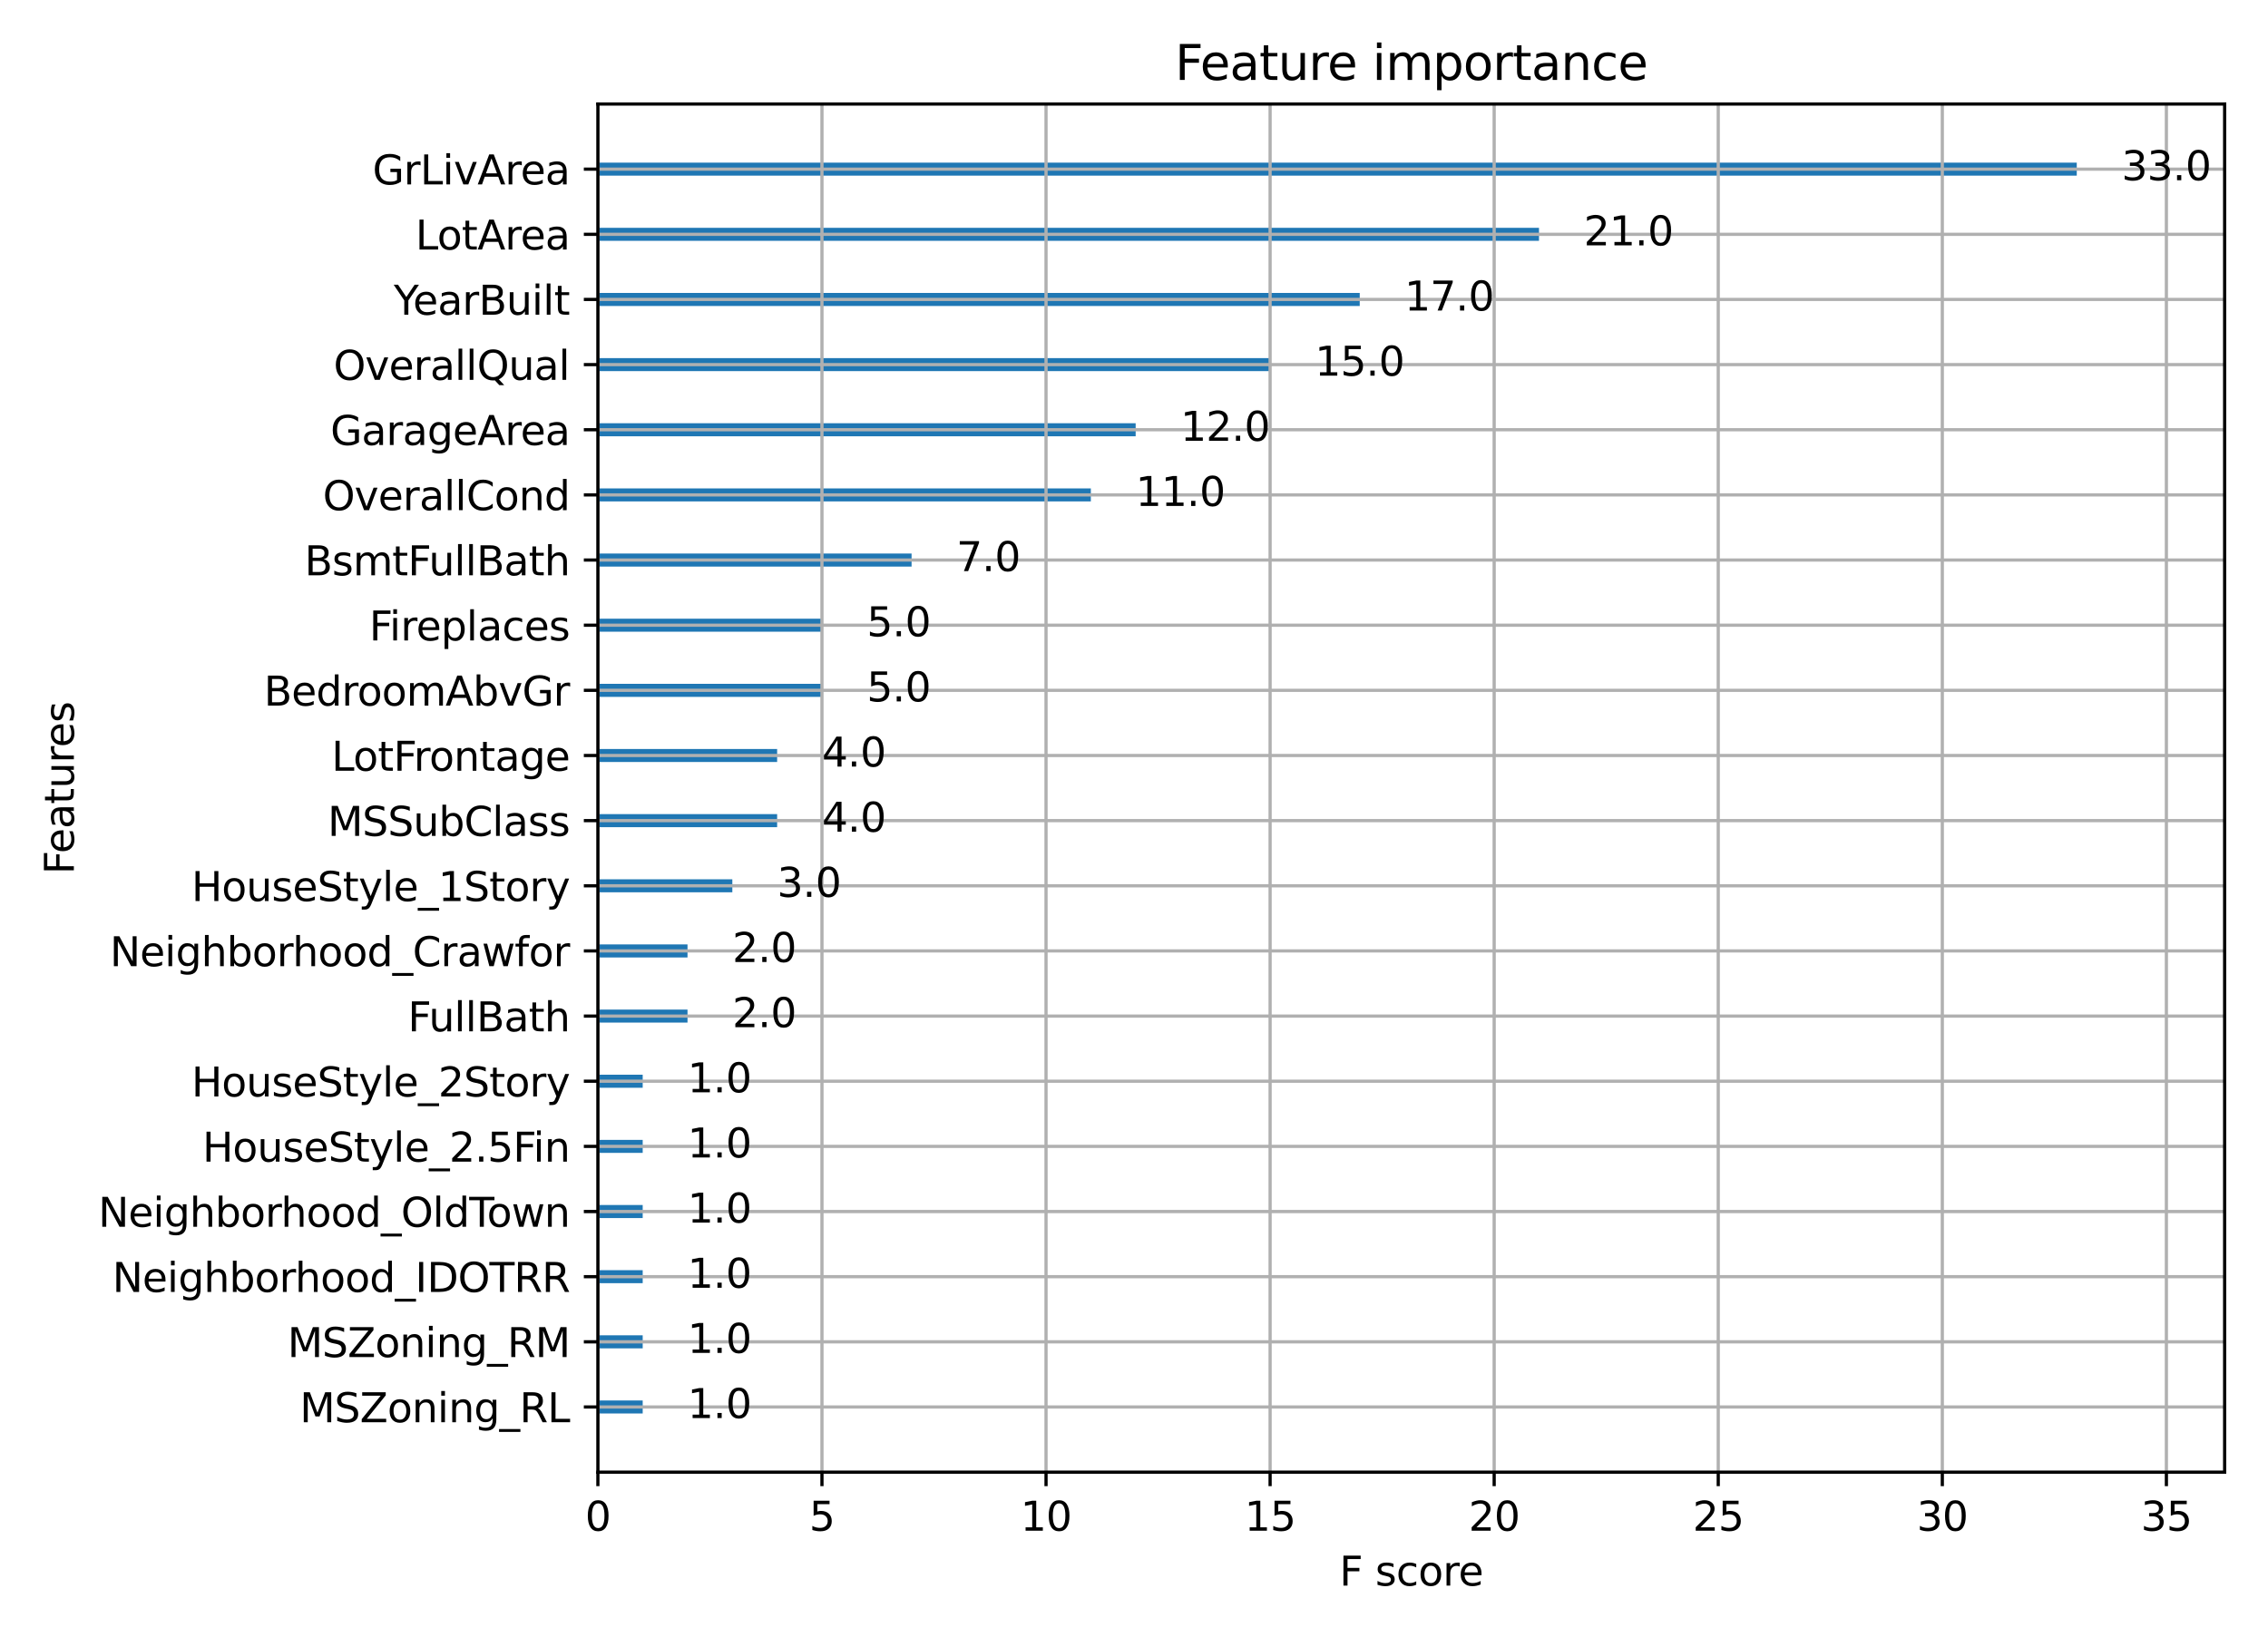 <?xml version="1.0" encoding="utf-8" standalone="no"?>
<!DOCTYPE svg PUBLIC "-//W3C//DTD SVG 1.1//EN"
  "http://www.w3.org/Graphics/SVG/1.1/DTD/svg11.dtd">
<svg height="408pt" version="1.1" viewBox="0 0 565 408" width="565pt" xmlns="http://www.w3.org/2000/svg" xmlns:xlink="http://www.w3.org/1999/xlink">
 <defs>
  <style type="text/css">*{stroke-linecap:butt;stroke-linejoin:round;}</style>
 </defs>
 <g id="figure_1">
  <g id="patch_1">
   <path d="M 0 408 
L 565 408 
L 565 0 
L 0 0 
z
" style="fill:#ffffff;"/>
  </g>
  <g id="axes_1">
   <g id="patch_2">
    <path d="M 148.944 366.844 
L 554.2 366.844 
L 554.2 25.918 
L 148.944 25.918 
z
" style="fill:#ffffff;"/>
   </g>
   <g id="patch_3">
    <path clip-path="url(#pe4b3469c1e)" d="M 148.944 352.233 
L 160.108 352.233 
L 160.108 348.986 
L 148.944 348.986 
z
" style="fill:#1f77b4;"/>
   </g>
   <g id="patch_4">
    <path clip-path="url(#pe4b3469c1e)" d="M 148.944 335.998 
L 160.108 335.998 
L 160.108 332.751 
L 148.944 332.751 
z
" style="fill:#1f77b4;"/>
   </g>
   <g id="patch_5">
    <path clip-path="url(#pe4b3469c1e)" d="M 148.944 319.764 
L 160.108 319.764 
L 160.108 316.517 
L 148.944 316.517 
z
" style="fill:#1f77b4;"/>
   </g>
   <g id="patch_6">
    <path clip-path="url(#pe4b3469c1e)" d="M 148.944 303.529 
L 160.108 303.529 
L 160.108 300.282 
L 148.944 300.282 
z
" style="fill:#1f77b4;"/>
   </g>
   <g id="patch_7">
    <path clip-path="url(#pe4b3469c1e)" d="M 148.944 287.294 
L 160.108 287.294 
L 160.108 284.048 
L 148.944 284.048 
z
" style="fill:#1f77b4;"/>
   </g>
   <g id="patch_8">
    <path clip-path="url(#pe4b3469c1e)" d="M 148.944 271.06 
L 160.108 271.06 
L 160.108 267.813 
L 148.944 267.813 
z
" style="fill:#1f77b4;"/>
   </g>
   <g id="patch_9">
    <path clip-path="url(#pe4b3469c1e)" d="M 148.944 254.825 
L 171.272 254.825 
L 171.272 251.578 
L 148.944 251.578 
z
" style="fill:#1f77b4;"/>
   </g>
   <g id="patch_10">
    <path clip-path="url(#pe4b3469c1e)" d="M 148.944 238.591 
L 171.272 238.591 
L 171.272 235.344 
L 148.944 235.344 
z
" style="fill:#1f77b4;"/>
   </g>
   <g id="patch_11">
    <path clip-path="url(#pe4b3469c1e)" d="M 148.944 222.356 
L 182.436 222.356 
L 182.436 219.109 
L 148.944 219.109 
z
" style="fill:#1f77b4;"/>
   </g>
   <g id="patch_12">
    <path clip-path="url(#pe4b3469c1e)" d="M 148.944 206.122 
L 193.6 206.122 
L 193.6 202.875 
L 148.944 202.875 
z
" style="fill:#1f77b4;"/>
   </g>
   <g id="patch_13">
    <path clip-path="url(#pe4b3469c1e)" d="M 148.944 189.887 
L 193.6 189.887 
L 193.6 186.64 
L 148.944 186.64 
z
" style="fill:#1f77b4;"/>
   </g>
   <g id="patch_14">
    <path clip-path="url(#pe4b3469c1e)" d="M 148.944 173.653 
L 204.764 173.653 
L 204.764 170.406 
L 148.944 170.406 
z
" style="fill:#1f77b4;"/>
   </g>
   <g id="patch_15">
    <path clip-path="url(#pe4b3469c1e)" d="M 148.944 157.418 
L 204.764 157.418 
L 204.764 154.171 
L 148.944 154.171 
z
" style="fill:#1f77b4;"/>
   </g>
   <g id="patch_16">
    <path clip-path="url(#pe4b3469c1e)" d="M 148.944 141.183 
L 227.092 141.183 
L 227.092 137.937 
L 148.944 137.937 
z
" style="fill:#1f77b4;"/>
   </g>
   <g id="patch_17">
    <path clip-path="url(#pe4b3469c1e)" d="M 148.944 124.949 
L 271.749 124.949 
L 271.749 121.702 
L 148.944 121.702 
z
" style="fill:#1f77b4;"/>
   </g>
   <g id="patch_18">
    <path clip-path="url(#pe4b3469c1e)" d="M 148.944 108.714 
L 282.913 108.714 
L 282.913 105.467 
L 148.944 105.467 
z
" style="fill:#1f77b4;"/>
   </g>
   <g id="patch_19">
    <path clip-path="url(#pe4b3469c1e)" d="M 148.944 92.48 
L 316.405 92.48 
L 316.405 89.233 
L 148.944 89.233 
z
" style="fill:#1f77b4;"/>
   </g>
   <g id="patch_20">
    <path clip-path="url(#pe4b3469c1e)" d="M 148.944 76.245 
L 338.733 76.245 
L 338.733 72.998 
L 148.944 72.998 
z
" style="fill:#1f77b4;"/>
   </g>
   <g id="patch_21">
    <path clip-path="url(#pe4b3469c1e)" d="M 148.944 60.011 
L 383.39 60.011 
L 383.39 56.764 
L 148.944 56.764 
z
" style="fill:#1f77b4;"/>
   </g>
   <g id="patch_22">
    <path clip-path="url(#pe4b3469c1e)" d="M 148.944 43.776 
L 517.359 43.776 
L 517.359 40.529 
L 148.944 40.529 
z
" style="fill:#1f77b4;"/>
   </g>
   <g id="matplotlib.axis_1">
    <g id="xtick_1">
     <g id="line2d_1">
      <path clip-path="url(#pe4b3469c1e)" d="M 148.944 366.844 
L 148.944 25.918 
" style="fill:none;stroke:#b0b0b0;stroke-linecap:square;stroke-width:0.8;"/>
     </g>
     <g id="line2d_2">
      <defs>
       <path d="M 0 0 
L 0 3.5 
" id="m3434bff520" style="stroke:#000000;stroke-width:0.8;"/>
      </defs>
      <g>
       <use style="stroke:#000000;stroke-width:0.8;" x="148.944" xlink:href="#m3434bff520" y="366.844"/>
      </g>
     </g>
     <g id="text_1">
      <!-- 0 -->
      <g transform="translate(145.762 381.442)scale(0.1 -0.1)">
       <defs>
        <path d="M 2034 4250 
Q 1547 4250 1301 3770 
Q 1056 3291 1056 2328 
Q 1056 1369 1301 889 
Q 1547 409 2034 409 
Q 2525 409 2770 889 
Q 3016 1369 3016 2328 
Q 3016 3291 2770 3770 
Q 2525 4250 2034 4250 
z
M 2034 4750 
Q 2819 4750 3233 4129 
Q 3647 3509 3647 2328 
Q 3647 1150 3233 529 
Q 2819 -91 2034 -91 
Q 1250 -91 836 529 
Q 422 1150 422 2328 
Q 422 3509 836 4129 
Q 1250 4750 2034 4750 
z
" id="DejaVuSans-30" transform="scale(0.016)"/>
       </defs>
       <use xlink:href="#DejaVuSans-30"/>
      </g>
     </g>
    </g>
    <g id="xtick_2">
     <g id="line2d_3">
      <path clip-path="url(#pe4b3469c1e)" d="M 204.764 366.844 
L 204.764 25.918 
" style="fill:none;stroke:#b0b0b0;stroke-linecap:square;stroke-width:0.8;"/>
     </g>
     <g id="line2d_4">
      <g>
       <use style="stroke:#000000;stroke-width:0.8;" x="204.764" xlink:href="#m3434bff520" y="366.844"/>
      </g>
     </g>
     <g id="text_2">
      <!-- 5 -->
      <g transform="translate(201.583 381.442)scale(0.1 -0.1)">
       <defs>
        <path d="M 691 4666 
L 3169 4666 
L 3169 4134 
L 1269 4134 
L 1269 2991 
Q 1406 3038 1543 3061 
Q 1681 3084 1819 3084 
Q 2600 3084 3056 2656 
Q 3513 2228 3513 1497 
Q 3513 744 3044 326 
Q 2575 -91 1722 -91 
Q 1428 -91 1123 -41 
Q 819 9 494 109 
L 494 744 
Q 775 591 1075 516 
Q 1375 441 1709 441 
Q 2250 441 2565 725 
Q 2881 1009 2881 1497 
Q 2881 1984 2565 2268 
Q 2250 2553 1709 2553 
Q 1456 2553 1204 2497 
Q 953 2441 691 2322 
L 691 4666 
z
" id="DejaVuSans-35" transform="scale(0.016)"/>
       </defs>
       <use xlink:href="#DejaVuSans-35"/>
      </g>
     </g>
    </g>
    <g id="xtick_3">
     <g id="line2d_5">
      <path clip-path="url(#pe4b3469c1e)" d="M 260.585 366.844 
L 260.585 25.918 
" style="fill:none;stroke:#b0b0b0;stroke-linecap:square;stroke-width:0.8;"/>
     </g>
     <g id="line2d_6">
      <g>
       <use style="stroke:#000000;stroke-width:0.8;" x="260.585" xlink:href="#m3434bff520" y="366.844"/>
      </g>
     </g>
     <g id="text_3">
      <!-- 10 -->
      <g transform="translate(254.222 381.442)scale(0.1 -0.1)">
       <defs>
        <path d="M 794 531 
L 1825 531 
L 1825 4091 
L 703 3866 
L 703 4441 
L 1819 4666 
L 2450 4666 
L 2450 531 
L 3481 531 
L 3481 0 
L 794 0 
L 794 531 
z
" id="DejaVuSans-31" transform="scale(0.016)"/>
       </defs>
       <use xlink:href="#DejaVuSans-31"/>
       <use x="63.623" xlink:href="#DejaVuSans-30"/>
      </g>
     </g>
    </g>
    <g id="xtick_4">
     <g id="line2d_7">
      <path clip-path="url(#pe4b3469c1e)" d="M 316.405 366.844 
L 316.405 25.918 
" style="fill:none;stroke:#b0b0b0;stroke-linecap:square;stroke-width:0.8;"/>
     </g>
     <g id="line2d_8">
      <g>
       <use style="stroke:#000000;stroke-width:0.8;" x="316.405" xlink:href="#m3434bff520" y="366.844"/>
      </g>
     </g>
     <g id="text_4">
      <!-- 15 -->
      <g transform="translate(310.043 381.442)scale(0.1 -0.1)">
       <use xlink:href="#DejaVuSans-31"/>
       <use x="63.623" xlink:href="#DejaVuSans-35"/>
      </g>
     </g>
    </g>
    <g id="xtick_5">
     <g id="line2d_9">
      <path clip-path="url(#pe4b3469c1e)" d="M 372.225 366.844 
L 372.225 25.918 
" style="fill:none;stroke:#b0b0b0;stroke-linecap:square;stroke-width:0.8;"/>
     </g>
     <g id="line2d_10">
      <g>
       <use style="stroke:#000000;stroke-width:0.8;" x="372.225" xlink:href="#m3434bff520" y="366.844"/>
      </g>
     </g>
     <g id="text_5">
      <!-- 20 -->
      <g transform="translate(365.863 381.442)scale(0.1 -0.1)">
       <defs>
        <path d="M 1228 531 
L 3431 531 
L 3431 0 
L 469 0 
L 469 531 
Q 828 903 1448 1529 
Q 2069 2156 2228 2338 
Q 2531 2678 2651 2914 
Q 2772 3150 2772 3378 
Q 2772 3750 2511 3984 
Q 2250 4219 1831 4219 
Q 1534 4219 1204 4116 
Q 875 4013 500 3803 
L 500 4441 
Q 881 4594 1212 4672 
Q 1544 4750 1819 4750 
Q 2544 4750 2975 4387 
Q 3406 4025 3406 3419 
Q 3406 3131 3298 2873 
Q 3191 2616 2906 2266 
Q 2828 2175 2409 1742 
Q 1991 1309 1228 531 
z
" id="DejaVuSans-32" transform="scale(0.016)"/>
       </defs>
       <use xlink:href="#DejaVuSans-32"/>
       <use x="63.623" xlink:href="#DejaVuSans-30"/>
      </g>
     </g>
    </g>
    <g id="xtick_6">
     <g id="line2d_11">
      <path clip-path="url(#pe4b3469c1e)" d="M 428.046 366.844 
L 428.046 25.918 
" style="fill:none;stroke:#b0b0b0;stroke-linecap:square;stroke-width:0.8;"/>
     </g>
     <g id="line2d_12">
      <g>
       <use style="stroke:#000000;stroke-width:0.8;" x="428.046" xlink:href="#m3434bff520" y="366.844"/>
      </g>
     </g>
     <g id="text_6">
      <!-- 25 -->
      <g transform="translate(421.683 381.442)scale(0.1 -0.1)">
       <use xlink:href="#DejaVuSans-32"/>
       <use x="63.623" xlink:href="#DejaVuSans-35"/>
      </g>
     </g>
    </g>
    <g id="xtick_7">
     <g id="line2d_13">
      <path clip-path="url(#pe4b3469c1e)" d="M 483.866 366.844 
L 483.866 25.918 
" style="fill:none;stroke:#b0b0b0;stroke-linecap:square;stroke-width:0.8;"/>
     </g>
     <g id="line2d_14">
      <g>
       <use style="stroke:#000000;stroke-width:0.8;" x="483.866" xlink:href="#m3434bff520" y="366.844"/>
      </g>
     </g>
     <g id="text_7">
      <!-- 30 -->
      <g transform="translate(477.504 381.442)scale(0.1 -0.1)">
       <defs>
        <path d="M 2597 2516 
Q 3050 2419 3304 2112 
Q 3559 1806 3559 1356 
Q 3559 666 3084 287 
Q 2609 -91 1734 -91 
Q 1441 -91 1130 -33 
Q 819 25 488 141 
L 488 750 
Q 750 597 1062 519 
Q 1375 441 1716 441 
Q 2309 441 2620 675 
Q 2931 909 2931 1356 
Q 2931 1769 2642 2001 
Q 2353 2234 1838 2234 
L 1294 2234 
L 1294 2753 
L 1863 2753 
Q 2328 2753 2575 2939 
Q 2822 3125 2822 3475 
Q 2822 3834 2567 4026 
Q 2313 4219 1838 4219 
Q 1578 4219 1281 4162 
Q 984 4106 628 3988 
L 628 4550 
Q 988 4650 1302 4700 
Q 1616 4750 1894 4750 
Q 2613 4750 3031 4423 
Q 3450 4097 3450 3541 
Q 3450 3153 3228 2886 
Q 3006 2619 2597 2516 
z
" id="DejaVuSans-33" transform="scale(0.016)"/>
       </defs>
       <use xlink:href="#DejaVuSans-33"/>
       <use x="63.623" xlink:href="#DejaVuSans-30"/>
      </g>
     </g>
    </g>
    <g id="xtick_8">
     <g id="line2d_15">
      <path clip-path="url(#pe4b3469c1e)" d="M 539.687 366.844 
L 539.687 25.918 
" style="fill:none;stroke:#b0b0b0;stroke-linecap:square;stroke-width:0.8;"/>
     </g>
     <g id="line2d_16">
      <g>
       <use style="stroke:#000000;stroke-width:0.8;" x="539.687" xlink:href="#m3434bff520" y="366.844"/>
      </g>
     </g>
     <g id="text_8">
      <!-- 35 -->
      <g transform="translate(533.324 381.442)scale(0.1 -0.1)">
       <use xlink:href="#DejaVuSans-33"/>
       <use x="63.623" xlink:href="#DejaVuSans-35"/>
      </g>
     </g>
    </g>
    <g id="text_9">
     <!-- F score -->
     <g transform="translate(333.674 395.12)scale(0.1 -0.1)">
      <defs>
       <path d="M 628 4666 
L 3309 4666 
L 3309 4134 
L 1259 4134 
L 1259 2759 
L 3109 2759 
L 3109 2228 
L 1259 2228 
L 1259 0 
L 628 0 
L 628 4666 
z
" id="DejaVuSans-46" transform="scale(0.016)"/>
       <path id="DejaVuSans-20" transform="scale(0.016)"/>
       <path d="M 2834 3397 
L 2834 2853 
Q 2591 2978 2328 3040 
Q 2066 3103 1784 3103 
Q 1356 3103 1142 2972 
Q 928 2841 928 2578 
Q 928 2378 1081 2264 
Q 1234 2150 1697 2047 
L 1894 2003 
Q 2506 1872 2764 1633 
Q 3022 1394 3022 966 
Q 3022 478 2636 193 
Q 2250 -91 1575 -91 
Q 1294 -91 989 -36 
Q 684 19 347 128 
L 347 722 
Q 666 556 975 473 
Q 1284 391 1588 391 
Q 1994 391 2212 530 
Q 2431 669 2431 922 
Q 2431 1156 2273 1281 
Q 2116 1406 1581 1522 
L 1381 1569 
Q 847 1681 609 1914 
Q 372 2147 372 2553 
Q 372 3047 722 3315 
Q 1072 3584 1716 3584 
Q 2034 3584 2315 3537 
Q 2597 3491 2834 3397 
z
" id="DejaVuSans-73" transform="scale(0.016)"/>
       <path d="M 3122 3366 
L 3122 2828 
Q 2878 2963 2633 3030 
Q 2388 3097 2138 3097 
Q 1578 3097 1268 2742 
Q 959 2388 959 1747 
Q 959 1106 1268 751 
Q 1578 397 2138 397 
Q 2388 397 2633 464 
Q 2878 531 3122 666 
L 3122 134 
Q 2881 22 2623 -34 
Q 2366 -91 2075 -91 
Q 1284 -91 818 406 
Q 353 903 353 1747 
Q 353 2603 823 3093 
Q 1294 3584 2113 3584 
Q 2378 3584 2631 3529 
Q 2884 3475 3122 3366 
z
" id="DejaVuSans-63" transform="scale(0.016)"/>
       <path d="M 1959 3097 
Q 1497 3097 1228 2736 
Q 959 2375 959 1747 
Q 959 1119 1226 758 
Q 1494 397 1959 397 
Q 2419 397 2687 759 
Q 2956 1122 2956 1747 
Q 2956 2369 2687 2733 
Q 2419 3097 1959 3097 
z
M 1959 3584 
Q 2709 3584 3137 3096 
Q 3566 2609 3566 1747 
Q 3566 888 3137 398 
Q 2709 -91 1959 -91 
Q 1206 -91 779 398 
Q 353 888 353 1747 
Q 353 2609 779 3096 
Q 1206 3584 1959 3584 
z
" id="DejaVuSans-6f" transform="scale(0.016)"/>
       <path d="M 2631 2963 
Q 2534 3019 2420 3045 
Q 2306 3072 2169 3072 
Q 1681 3072 1420 2755 
Q 1159 2438 1159 1844 
L 1159 0 
L 581 0 
L 581 3500 
L 1159 3500 
L 1159 2956 
Q 1341 3275 1631 3429 
Q 1922 3584 2338 3584 
Q 2397 3584 2469 3576 
Q 2541 3569 2628 3553 
L 2631 2963 
z
" id="DejaVuSans-72" transform="scale(0.016)"/>
       <path d="M 3597 1894 
L 3597 1613 
L 953 1613 
Q 991 1019 1311 708 
Q 1631 397 2203 397 
Q 2534 397 2845 478 
Q 3156 559 3463 722 
L 3463 178 
Q 3153 47 2828 -22 
Q 2503 -91 2169 -91 
Q 1331 -91 842 396 
Q 353 884 353 1716 
Q 353 2575 817 3079 
Q 1281 3584 2069 3584 
Q 2775 3584 3186 3129 
Q 3597 2675 3597 1894 
z
M 3022 2063 
Q 3016 2534 2758 2815 
Q 2500 3097 2075 3097 
Q 1594 3097 1305 2825 
Q 1016 2553 972 2059 
L 3022 2063 
z
" id="DejaVuSans-65" transform="scale(0.016)"/>
      </defs>
      <use xlink:href="#DejaVuSans-46"/>
      <use x="57.52" xlink:href="#DejaVuSans-20"/>
      <use x="89.307" xlink:href="#DejaVuSans-73"/>
      <use x="141.406" xlink:href="#DejaVuSans-63"/>
      <use x="196.387" xlink:href="#DejaVuSans-6f"/>
      <use x="257.568" xlink:href="#DejaVuSans-72"/>
      <use x="296.432" xlink:href="#DejaVuSans-65"/>
     </g>
    </g>
   </g>
   <g id="matplotlib.axis_2">
    <g id="ytick_1">
     <g id="line2d_17">
      <path clip-path="url(#pe4b3469c1e)" d="M 148.944 350.609 
L 554.2 350.609 
" style="fill:none;stroke:#b0b0b0;stroke-linecap:square;stroke-width:0.8;"/>
     </g>
     <g id="line2d_18">
      <defs>
       <path d="M 0 0 
L -3.5 0 
" id="m2c6a57d0e7" style="stroke:#000000;stroke-width:0.8;"/>
      </defs>
      <g>
       <use style="stroke:#000000;stroke-width:0.8;" x="148.944" xlink:href="#m2c6a57d0e7" y="350.609"/>
      </g>
     </g>
     <g id="text_10">
      <!-- MSZoning_RL -->
      <g transform="translate(74.677 354.408)scale(0.1 -0.1)">
       <defs>
        <path d="M 628 4666 
L 1569 4666 
L 2759 1491 
L 3956 4666 
L 4897 4666 
L 4897 0 
L 4281 0 
L 4281 4097 
L 3078 897 
L 2444 897 
L 1241 4097 
L 1241 0 
L 628 0 
L 628 4666 
z
" id="DejaVuSans-4d" transform="scale(0.016)"/>
        <path d="M 3425 4513 
L 3425 3897 
Q 3066 4069 2747 4153 
Q 2428 4238 2131 4238 
Q 1616 4238 1336 4038 
Q 1056 3838 1056 3469 
Q 1056 3159 1242 3001 
Q 1428 2844 1947 2747 
L 2328 2669 
Q 3034 2534 3370 2195 
Q 3706 1856 3706 1288 
Q 3706 609 3251 259 
Q 2797 -91 1919 -91 
Q 1588 -91 1214 -16 
Q 841 59 441 206 
L 441 856 
Q 825 641 1194 531 
Q 1563 422 1919 422 
Q 2459 422 2753 634 
Q 3047 847 3047 1241 
Q 3047 1584 2836 1778 
Q 2625 1972 2144 2069 
L 1759 2144 
Q 1053 2284 737 2584 
Q 422 2884 422 3419 
Q 422 4038 858 4394 
Q 1294 4750 2059 4750 
Q 2388 4750 2728 4690 
Q 3069 4631 3425 4513 
z
" id="DejaVuSans-53" transform="scale(0.016)"/>
        <path d="M 359 4666 
L 4025 4666 
L 4025 4184 
L 1075 531 
L 4097 531 
L 4097 0 
L 288 0 
L 288 481 
L 3238 4134 
L 359 4134 
L 359 4666 
z
" id="DejaVuSans-5a" transform="scale(0.016)"/>
        <path d="M 3513 2113 
L 3513 0 
L 2938 0 
L 2938 2094 
Q 2938 2591 2744 2837 
Q 2550 3084 2163 3084 
Q 1697 3084 1428 2787 
Q 1159 2491 1159 1978 
L 1159 0 
L 581 0 
L 581 3500 
L 1159 3500 
L 1159 2956 
Q 1366 3272 1645 3428 
Q 1925 3584 2291 3584 
Q 2894 3584 3203 3211 
Q 3513 2838 3513 2113 
z
" id="DejaVuSans-6e" transform="scale(0.016)"/>
        <path d="M 603 3500 
L 1178 3500 
L 1178 0 
L 603 0 
L 603 3500 
z
M 603 4863 
L 1178 4863 
L 1178 4134 
L 603 4134 
L 603 4863 
z
" id="DejaVuSans-69" transform="scale(0.016)"/>
        <path d="M 2906 1791 
Q 2906 2416 2648 2759 
Q 2391 3103 1925 3103 
Q 1463 3103 1205 2759 
Q 947 2416 947 1791 
Q 947 1169 1205 825 
Q 1463 481 1925 481 
Q 2391 481 2648 825 
Q 2906 1169 2906 1791 
z
M 3481 434 
Q 3481 -459 3084 -895 
Q 2688 -1331 1869 -1331 
Q 1566 -1331 1297 -1286 
Q 1028 -1241 775 -1147 
L 775 -588 
Q 1028 -725 1275 -790 
Q 1522 -856 1778 -856 
Q 2344 -856 2625 -561 
Q 2906 -266 2906 331 
L 2906 616 
Q 2728 306 2450 153 
Q 2172 0 1784 0 
Q 1141 0 747 490 
Q 353 981 353 1791 
Q 353 2603 747 3093 
Q 1141 3584 1784 3584 
Q 2172 3584 2450 3431 
Q 2728 3278 2906 2969 
L 2906 3500 
L 3481 3500 
L 3481 434 
z
" id="DejaVuSans-67" transform="scale(0.016)"/>
        <path d="M 3263 -1063 
L 3263 -1509 
L -63 -1509 
L -63 -1063 
L 3263 -1063 
z
" id="DejaVuSans-5f" transform="scale(0.016)"/>
        <path d="M 2841 2188 
Q 3044 2119 3236 1894 
Q 3428 1669 3622 1275 
L 4263 0 
L 3584 0 
L 2988 1197 
Q 2756 1666 2539 1819 
Q 2322 1972 1947 1972 
L 1259 1972 
L 1259 0 
L 628 0 
L 628 4666 
L 2053 4666 
Q 2853 4666 3247 4331 
Q 3641 3997 3641 3322 
Q 3641 2881 3436 2590 
Q 3231 2300 2841 2188 
z
M 1259 4147 
L 1259 2491 
L 2053 2491 
Q 2509 2491 2742 2702 
Q 2975 2913 2975 3322 
Q 2975 3731 2742 3939 
Q 2509 4147 2053 4147 
L 1259 4147 
z
" id="DejaVuSans-52" transform="scale(0.016)"/>
        <path d="M 628 4666 
L 1259 4666 
L 1259 531 
L 3531 531 
L 3531 0 
L 628 0 
L 628 4666 
z
" id="DejaVuSans-4c" transform="scale(0.016)"/>
       </defs>
       <use xlink:href="#DejaVuSans-4d"/>
       <use x="86.279" xlink:href="#DejaVuSans-53"/>
       <use x="149.756" xlink:href="#DejaVuSans-5a"/>
       <use x="218.262" xlink:href="#DejaVuSans-6f"/>
       <use x="279.443" xlink:href="#DejaVuSans-6e"/>
       <use x="342.822" xlink:href="#DejaVuSans-69"/>
       <use x="370.605" xlink:href="#DejaVuSans-6e"/>
       <use x="433.984" xlink:href="#DejaVuSans-67"/>
       <use x="497.461" xlink:href="#DejaVuSans-5f"/>
       <use x="547.461" xlink:href="#DejaVuSans-52"/>
       <use x="616.943" xlink:href="#DejaVuSans-4c"/>
      </g>
     </g>
    </g>
    <g id="ytick_2">
     <g id="line2d_19">
      <path clip-path="url(#pe4b3469c1e)" d="M 148.944 334.375 
L 554.2 334.375 
" style="fill:none;stroke:#b0b0b0;stroke-linecap:square;stroke-width:0.8;"/>
     </g>
     <g id="line2d_20">
      <g>
       <use style="stroke:#000000;stroke-width:0.8;" x="148.944" xlink:href="#m2c6a57d0e7" y="334.375"/>
      </g>
     </g>
     <g id="text_11">
      <!-- MSZoning_RM -->
      <g transform="translate(71.62 338.174)scale(0.1 -0.1)">
       <use xlink:href="#DejaVuSans-4d"/>
       <use x="86.279" xlink:href="#DejaVuSans-53"/>
       <use x="149.756" xlink:href="#DejaVuSans-5a"/>
       <use x="218.262" xlink:href="#DejaVuSans-6f"/>
       <use x="279.443" xlink:href="#DejaVuSans-6e"/>
       <use x="342.822" xlink:href="#DejaVuSans-69"/>
       <use x="370.605" xlink:href="#DejaVuSans-6e"/>
       <use x="433.984" xlink:href="#DejaVuSans-67"/>
       <use x="497.461" xlink:href="#DejaVuSans-5f"/>
       <use x="547.461" xlink:href="#DejaVuSans-52"/>
       <use x="616.943" xlink:href="#DejaVuSans-4d"/>
      </g>
     </g>
    </g>
    <g id="ytick_3">
     <g id="line2d_21">
      <path clip-path="url(#pe4b3469c1e)" d="M 148.944 318.14 
L 554.2 318.14 
" style="fill:none;stroke:#b0b0b0;stroke-linecap:square;stroke-width:0.8;"/>
     </g>
     <g id="line2d_22">
      <g>
       <use style="stroke:#000000;stroke-width:0.8;" x="148.944" xlink:href="#m2c6a57d0e7" y="318.14"/>
      </g>
     </g>
     <g id="text_12">
      <!-- Neighborhood_IDOTRR -->
      <g transform="translate(27.992 321.939)scale(0.1 -0.1)">
       <defs>
        <path d="M 628 4666 
L 1478 4666 
L 3547 763 
L 3547 4666 
L 4159 4666 
L 4159 0 
L 3309 0 
L 1241 3903 
L 1241 0 
L 628 0 
L 628 4666 
z
" id="DejaVuSans-4e" transform="scale(0.016)"/>
        <path d="M 3513 2113 
L 3513 0 
L 2938 0 
L 2938 2094 
Q 2938 2591 2744 2837 
Q 2550 3084 2163 3084 
Q 1697 3084 1428 2787 
Q 1159 2491 1159 1978 
L 1159 0 
L 581 0 
L 581 4863 
L 1159 4863 
L 1159 2956 
Q 1366 3272 1645 3428 
Q 1925 3584 2291 3584 
Q 2894 3584 3203 3211 
Q 3513 2838 3513 2113 
z
" id="DejaVuSans-68" transform="scale(0.016)"/>
        <path d="M 3116 1747 
Q 3116 2381 2855 2742 
Q 2594 3103 2138 3103 
Q 1681 3103 1420 2742 
Q 1159 2381 1159 1747 
Q 1159 1113 1420 752 
Q 1681 391 2138 391 
Q 2594 391 2855 752 
Q 3116 1113 3116 1747 
z
M 1159 2969 
Q 1341 3281 1617 3432 
Q 1894 3584 2278 3584 
Q 2916 3584 3314 3078 
Q 3713 2572 3713 1747 
Q 3713 922 3314 415 
Q 2916 -91 2278 -91 
Q 1894 -91 1617 61 
Q 1341 213 1159 525 
L 1159 0 
L 581 0 
L 581 4863 
L 1159 4863 
L 1159 2969 
z
" id="DejaVuSans-62" transform="scale(0.016)"/>
        <path d="M 2906 2969 
L 2906 4863 
L 3481 4863 
L 3481 0 
L 2906 0 
L 2906 525 
Q 2725 213 2448 61 
Q 2172 -91 1784 -91 
Q 1150 -91 751 415 
Q 353 922 353 1747 
Q 353 2572 751 3078 
Q 1150 3584 1784 3584 
Q 2172 3584 2448 3432 
Q 2725 3281 2906 2969 
z
M 947 1747 
Q 947 1113 1208 752 
Q 1469 391 1925 391 
Q 2381 391 2643 752 
Q 2906 1113 2906 1747 
Q 2906 2381 2643 2742 
Q 2381 3103 1925 3103 
Q 1469 3103 1208 2742 
Q 947 2381 947 1747 
z
" id="DejaVuSans-64" transform="scale(0.016)"/>
        <path d="M 628 4666 
L 1259 4666 
L 1259 0 
L 628 0 
L 628 4666 
z
" id="DejaVuSans-49" transform="scale(0.016)"/>
        <path d="M 1259 4147 
L 1259 519 
L 2022 519 
Q 2988 519 3436 956 
Q 3884 1394 3884 2338 
Q 3884 3275 3436 3711 
Q 2988 4147 2022 4147 
L 1259 4147 
z
M 628 4666 
L 1925 4666 
Q 3281 4666 3915 4102 
Q 4550 3538 4550 2338 
Q 4550 1131 3912 565 
Q 3275 0 1925 0 
L 628 0 
L 628 4666 
z
" id="DejaVuSans-44" transform="scale(0.016)"/>
        <path d="M 2522 4238 
Q 1834 4238 1429 3725 
Q 1025 3213 1025 2328 
Q 1025 1447 1429 934 
Q 1834 422 2522 422 
Q 3209 422 3611 934 
Q 4013 1447 4013 2328 
Q 4013 3213 3611 3725 
Q 3209 4238 2522 4238 
z
M 2522 4750 
Q 3503 4750 4090 4092 
Q 4678 3434 4678 2328 
Q 4678 1225 4090 567 
Q 3503 -91 2522 -91 
Q 1538 -91 948 565 
Q 359 1222 359 2328 
Q 359 3434 948 4092 
Q 1538 4750 2522 4750 
z
" id="DejaVuSans-4f" transform="scale(0.016)"/>
        <path d="M -19 4666 
L 3928 4666 
L 3928 4134 
L 2272 4134 
L 2272 0 
L 1638 0 
L 1638 4134 
L -19 4134 
L -19 4666 
z
" id="DejaVuSans-54" transform="scale(0.016)"/>
       </defs>
       <use xlink:href="#DejaVuSans-4e"/>
       <use x="74.805" xlink:href="#DejaVuSans-65"/>
       <use x="136.328" xlink:href="#DejaVuSans-69"/>
       <use x="164.111" xlink:href="#DejaVuSans-67"/>
       <use x="227.588" xlink:href="#DejaVuSans-68"/>
       <use x="290.967" xlink:href="#DejaVuSans-62"/>
       <use x="354.443" xlink:href="#DejaVuSans-6f"/>
       <use x="415.625" xlink:href="#DejaVuSans-72"/>
       <use x="454.988" xlink:href="#DejaVuSans-68"/>
       <use x="518.367" xlink:href="#DejaVuSans-6f"/>
       <use x="579.549" xlink:href="#DejaVuSans-6f"/>
       <use x="640.73" xlink:href="#DejaVuSans-64"/>
       <use x="704.207" xlink:href="#DejaVuSans-5f"/>
       <use x="754.207" xlink:href="#DejaVuSans-49"/>
       <use x="783.699" xlink:href="#DejaVuSans-44"/>
       <use x="860.701" xlink:href="#DejaVuSans-4f"/>
       <use x="939.412" xlink:href="#DejaVuSans-54"/>
       <use x="1000.496" xlink:href="#DejaVuSans-52"/>
       <use x="1069.979" xlink:href="#DejaVuSans-52"/>
      </g>
     </g>
    </g>
    <g id="ytick_4">
     <g id="line2d_23">
      <path clip-path="url(#pe4b3469c1e)" d="M 148.944 301.906 
L 554.2 301.906 
" style="fill:none;stroke:#b0b0b0;stroke-linecap:square;stroke-width:0.8;"/>
     </g>
     <g id="line2d_24">
      <g>
       <use style="stroke:#000000;stroke-width:0.8;" x="148.944" xlink:href="#m2c6a57d0e7" y="301.906"/>
      </g>
     </g>
     <g id="text_13">
      <!-- Neighborhood_OldTown -->
      <g transform="translate(24.478 305.705)scale(0.1 -0.1)">
       <defs>
        <path d="M 603 4863 
L 1178 4863 
L 1178 0 
L 603 0 
L 603 4863 
z
" id="DejaVuSans-6c" transform="scale(0.016)"/>
        <path d="M 269 3500 
L 844 3500 
L 1563 769 
L 2278 3500 
L 2956 3500 
L 3675 769 
L 4391 3500 
L 4966 3500 
L 4050 0 
L 3372 0 
L 2619 2869 
L 1863 0 
L 1184 0 
L 269 3500 
z
" id="DejaVuSans-77" transform="scale(0.016)"/>
       </defs>
       <use xlink:href="#DejaVuSans-4e"/>
       <use x="74.805" xlink:href="#DejaVuSans-65"/>
       <use x="136.328" xlink:href="#DejaVuSans-69"/>
       <use x="164.111" xlink:href="#DejaVuSans-67"/>
       <use x="227.588" xlink:href="#DejaVuSans-68"/>
       <use x="290.967" xlink:href="#DejaVuSans-62"/>
       <use x="354.443" xlink:href="#DejaVuSans-6f"/>
       <use x="415.625" xlink:href="#DejaVuSans-72"/>
       <use x="454.988" xlink:href="#DejaVuSans-68"/>
       <use x="518.367" xlink:href="#DejaVuSans-6f"/>
       <use x="579.549" xlink:href="#DejaVuSans-6f"/>
       <use x="640.73" xlink:href="#DejaVuSans-64"/>
       <use x="704.207" xlink:href="#DejaVuSans-5f"/>
       <use x="754.207" xlink:href="#DejaVuSans-4f"/>
       <use x="832.918" xlink:href="#DejaVuSans-6c"/>
       <use x="860.701" xlink:href="#DejaVuSans-64"/>
       <use x="924.178" xlink:href="#DejaVuSans-54"/>
       <use x="968.262" xlink:href="#DejaVuSans-6f"/>
       <use x="1029.443" xlink:href="#DejaVuSans-77"/>
       <use x="1111.23" xlink:href="#DejaVuSans-6e"/>
      </g>
     </g>
    </g>
    <g id="ytick_5">
     <g id="line2d_25">
      <path clip-path="url(#pe4b3469c1e)" d="M 148.944 285.671 
L 554.2 285.671 
" style="fill:none;stroke:#b0b0b0;stroke-linecap:square;stroke-width:0.8;"/>
     </g>
     <g id="line2d_26">
      <g>
       <use style="stroke:#000000;stroke-width:0.8;" x="148.944" xlink:href="#m2c6a57d0e7" y="285.671"/>
      </g>
     </g>
     <g id="text_14">
      <!-- HouseStyle_2.5Fin -->
      <g transform="translate(50.441 289.47)scale(0.1 -0.1)">
       <defs>
        <path d="M 628 4666 
L 1259 4666 
L 1259 2753 
L 3553 2753 
L 3553 4666 
L 4184 4666 
L 4184 0 
L 3553 0 
L 3553 2222 
L 1259 2222 
L 1259 0 
L 628 0 
L 628 4666 
z
" id="DejaVuSans-48" transform="scale(0.016)"/>
        <path d="M 544 1381 
L 544 3500 
L 1119 3500 
L 1119 1403 
Q 1119 906 1312 657 
Q 1506 409 1894 409 
Q 2359 409 2629 706 
Q 2900 1003 2900 1516 
L 2900 3500 
L 3475 3500 
L 3475 0 
L 2900 0 
L 2900 538 
Q 2691 219 2414 64 
Q 2138 -91 1772 -91 
Q 1169 -91 856 284 
Q 544 659 544 1381 
z
M 1991 3584 
L 1991 3584 
z
" id="DejaVuSans-75" transform="scale(0.016)"/>
        <path d="M 1172 4494 
L 1172 3500 
L 2356 3500 
L 2356 3053 
L 1172 3053 
L 1172 1153 
Q 1172 725 1289 603 
Q 1406 481 1766 481 
L 2356 481 
L 2356 0 
L 1766 0 
Q 1100 0 847 248 
Q 594 497 594 1153 
L 594 3053 
L 172 3053 
L 172 3500 
L 594 3500 
L 594 4494 
L 1172 4494 
z
" id="DejaVuSans-74" transform="scale(0.016)"/>
        <path d="M 2059 -325 
Q 1816 -950 1584 -1140 
Q 1353 -1331 966 -1331 
L 506 -1331 
L 506 -850 
L 844 -850 
Q 1081 -850 1212 -737 
Q 1344 -625 1503 -206 
L 1606 56 
L 191 3500 
L 800 3500 
L 1894 763 
L 2988 3500 
L 3597 3500 
L 2059 -325 
z
" id="DejaVuSans-79" transform="scale(0.016)"/>
        <path d="M 684 794 
L 1344 794 
L 1344 0 
L 684 0 
L 684 794 
z
" id="DejaVuSans-2e" transform="scale(0.016)"/>
       </defs>
       <use xlink:href="#DejaVuSans-48"/>
       <use x="75.195" xlink:href="#DejaVuSans-6f"/>
       <use x="136.377" xlink:href="#DejaVuSans-75"/>
       <use x="199.756" xlink:href="#DejaVuSans-73"/>
       <use x="251.855" xlink:href="#DejaVuSans-65"/>
       <use x="313.379" xlink:href="#DejaVuSans-53"/>
       <use x="376.855" xlink:href="#DejaVuSans-74"/>
       <use x="416.064" xlink:href="#DejaVuSans-79"/>
       <use x="475.244" xlink:href="#DejaVuSans-6c"/>
       <use x="503.027" xlink:href="#DejaVuSans-65"/>
       <use x="564.551" xlink:href="#DejaVuSans-5f"/>
       <use x="614.551" xlink:href="#DejaVuSans-32"/>
       <use x="678.174" xlink:href="#DejaVuSans-2e"/>
       <use x="709.961" xlink:href="#DejaVuSans-35"/>
       <use x="773.584" xlink:href="#DejaVuSans-46"/>
       <use x="823.854" xlink:href="#DejaVuSans-69"/>
       <use x="851.637" xlink:href="#DejaVuSans-6e"/>
      </g>
     </g>
    </g>
    <g id="ytick_6">
     <g id="line2d_27">
      <path clip-path="url(#pe4b3469c1e)" d="M 148.944 269.436 
L 554.2 269.436 
" style="fill:none;stroke:#b0b0b0;stroke-linecap:square;stroke-width:0.8;"/>
     </g>
     <g id="line2d_28">
      <g>
       <use style="stroke:#000000;stroke-width:0.8;" x="148.944" xlink:href="#m2c6a57d0e7" y="269.436"/>
      </g>
     </g>
     <g id="text_15">
      <!-- HouseStyle_2Story -->
      <g transform="translate(47.706 273.236)scale(0.1 -0.1)">
       <use xlink:href="#DejaVuSans-48"/>
       <use x="75.195" xlink:href="#DejaVuSans-6f"/>
       <use x="136.377" xlink:href="#DejaVuSans-75"/>
       <use x="199.756" xlink:href="#DejaVuSans-73"/>
       <use x="251.855" xlink:href="#DejaVuSans-65"/>
       <use x="313.379" xlink:href="#DejaVuSans-53"/>
       <use x="376.855" xlink:href="#DejaVuSans-74"/>
       <use x="416.064" xlink:href="#DejaVuSans-79"/>
       <use x="475.244" xlink:href="#DejaVuSans-6c"/>
       <use x="503.027" xlink:href="#DejaVuSans-65"/>
       <use x="564.551" xlink:href="#DejaVuSans-5f"/>
       <use x="614.551" xlink:href="#DejaVuSans-32"/>
       <use x="678.174" xlink:href="#DejaVuSans-53"/>
       <use x="741.65" xlink:href="#DejaVuSans-74"/>
       <use x="780.859" xlink:href="#DejaVuSans-6f"/>
       <use x="842.041" xlink:href="#DejaVuSans-72"/>
       <use x="883.154" xlink:href="#DejaVuSans-79"/>
      </g>
     </g>
    </g>
    <g id="ytick_7">
     <g id="line2d_29">
      <path clip-path="url(#pe4b3469c1e)" d="M 148.944 253.202 
L 554.2 253.202 
" style="fill:none;stroke:#b0b0b0;stroke-linecap:square;stroke-width:0.8;"/>
     </g>
     <g id="line2d_30">
      <g>
       <use style="stroke:#000000;stroke-width:0.8;" x="148.944" xlink:href="#m2c6a57d0e7" y="253.202"/>
      </g>
     </g>
     <g id="text_16">
      <!-- FullBath -->
      <g transform="translate(101.602 257.001)scale(0.1 -0.1)">
       <defs>
        <path d="M 1259 2228 
L 1259 519 
L 2272 519 
Q 2781 519 3026 730 
Q 3272 941 3272 1375 
Q 3272 1813 3026 2020 
Q 2781 2228 2272 2228 
L 1259 2228 
z
M 1259 4147 
L 1259 2741 
L 2194 2741 
Q 2656 2741 2882 2914 
Q 3109 3088 3109 3444 
Q 3109 3797 2882 3972 
Q 2656 4147 2194 4147 
L 1259 4147 
z
M 628 4666 
L 2241 4666 
Q 2963 4666 3353 4366 
Q 3744 4066 3744 3513 
Q 3744 3084 3544 2831 
Q 3344 2578 2956 2516 
Q 3422 2416 3680 2098 
Q 3938 1781 3938 1306 
Q 3938 681 3513 340 
Q 3088 0 2303 0 
L 628 0 
L 628 4666 
z
" id="DejaVuSans-42" transform="scale(0.016)"/>
        <path d="M 2194 1759 
Q 1497 1759 1228 1600 
Q 959 1441 959 1056 
Q 959 750 1161 570 
Q 1363 391 1709 391 
Q 2188 391 2477 730 
Q 2766 1069 2766 1631 
L 2766 1759 
L 2194 1759 
z
M 3341 1997 
L 3341 0 
L 2766 0 
L 2766 531 
Q 2569 213 2275 61 
Q 1981 -91 1556 -91 
Q 1019 -91 701 211 
Q 384 513 384 1019 
Q 384 1609 779 1909 
Q 1175 2209 1959 2209 
L 2766 2209 
L 2766 2266 
Q 2766 2663 2505 2880 
Q 2244 3097 1772 3097 
Q 1472 3097 1187 3025 
Q 903 2953 641 2809 
L 641 3341 
Q 956 3463 1253 3523 
Q 1550 3584 1831 3584 
Q 2591 3584 2966 3190 
Q 3341 2797 3341 1997 
z
" id="DejaVuSans-61" transform="scale(0.016)"/>
       </defs>
       <use xlink:href="#DejaVuSans-46"/>
       <use x="52.02" xlink:href="#DejaVuSans-75"/>
       <use x="115.398" xlink:href="#DejaVuSans-6c"/>
       <use x="143.182" xlink:href="#DejaVuSans-6c"/>
       <use x="170.965" xlink:href="#DejaVuSans-42"/>
       <use x="239.568" xlink:href="#DejaVuSans-61"/>
       <use x="300.848" xlink:href="#DejaVuSans-74"/>
       <use x="340.057" xlink:href="#DejaVuSans-68"/>
      </g>
     </g>
    </g>
    <g id="ytick_8">
     <g id="line2d_31">
      <path clip-path="url(#pe4b3469c1e)" d="M 148.944 236.967 
L 554.2 236.967 
" style="fill:none;stroke:#b0b0b0;stroke-linecap:square;stroke-width:0.8;"/>
     </g>
     <g id="line2d_32">
      <g>
       <use style="stroke:#000000;stroke-width:0.8;" x="148.944" xlink:href="#m2c6a57d0e7" y="236.967"/>
      </g>
     </g>
     <g id="text_17">
      <!-- Neighborhood_Crawfor -->
      <g transform="translate(27.369 240.767)scale(0.1 -0.1)">
       <defs>
        <path d="M 4122 4306 
L 4122 3641 
Q 3803 3938 3442 4084 
Q 3081 4231 2675 4231 
Q 1875 4231 1450 3742 
Q 1025 3253 1025 2328 
Q 1025 1406 1450 917 
Q 1875 428 2675 428 
Q 3081 428 3442 575 
Q 3803 722 4122 1019 
L 4122 359 
Q 3791 134 3420 21 
Q 3050 -91 2638 -91 
Q 1578 -91 968 557 
Q 359 1206 359 2328 
Q 359 3453 968 4101 
Q 1578 4750 2638 4750 
Q 3056 4750 3426 4639 
Q 3797 4528 4122 4306 
z
" id="DejaVuSans-43" transform="scale(0.016)"/>
        <path d="M 2375 4863 
L 2375 4384 
L 1825 4384 
Q 1516 4384 1395 4259 
Q 1275 4134 1275 3809 
L 1275 3500 
L 2222 3500 
L 2222 3053 
L 1275 3053 
L 1275 0 
L 697 0 
L 697 3053 
L 147 3053 
L 147 3500 
L 697 3500 
L 697 3744 
Q 697 4328 969 4595 
Q 1241 4863 1831 4863 
L 2375 4863 
z
" id="DejaVuSans-66" transform="scale(0.016)"/>
       </defs>
       <use xlink:href="#DejaVuSans-4e"/>
       <use x="74.805" xlink:href="#DejaVuSans-65"/>
       <use x="136.328" xlink:href="#DejaVuSans-69"/>
       <use x="164.111" xlink:href="#DejaVuSans-67"/>
       <use x="227.588" xlink:href="#DejaVuSans-68"/>
       <use x="290.967" xlink:href="#DejaVuSans-62"/>
       <use x="354.443" xlink:href="#DejaVuSans-6f"/>
       <use x="415.625" xlink:href="#DejaVuSans-72"/>
       <use x="454.988" xlink:href="#DejaVuSans-68"/>
       <use x="518.367" xlink:href="#DejaVuSans-6f"/>
       <use x="579.549" xlink:href="#DejaVuSans-6f"/>
       <use x="640.73" xlink:href="#DejaVuSans-64"/>
       <use x="704.207" xlink:href="#DejaVuSans-5f"/>
       <use x="754.207" xlink:href="#DejaVuSans-43"/>
       <use x="824.031" xlink:href="#DejaVuSans-72"/>
       <use x="865.145" xlink:href="#DejaVuSans-61"/>
       <use x="926.424" xlink:href="#DejaVuSans-77"/>
       <use x="1008.211" xlink:href="#DejaVuSans-66"/>
       <use x="1043.416" xlink:href="#DejaVuSans-6f"/>
       <use x="1104.598" xlink:href="#DejaVuSans-72"/>
      </g>
     </g>
    </g>
    <g id="ytick_9">
     <g id="line2d_33">
      <path clip-path="url(#pe4b3469c1e)" d="M 148.944 220.733 
L 554.2 220.733 
" style="fill:none;stroke:#b0b0b0;stroke-linecap:square;stroke-width:0.8;"/>
     </g>
     <g id="line2d_34">
      <g>
       <use style="stroke:#000000;stroke-width:0.8;" x="148.944" xlink:href="#m2c6a57d0e7" y="220.733"/>
      </g>
     </g>
     <g id="text_18">
      <!-- HouseStyle_1Story -->
      <g transform="translate(47.706 224.532)scale(0.1 -0.1)">
       <use xlink:href="#DejaVuSans-48"/>
       <use x="75.195" xlink:href="#DejaVuSans-6f"/>
       <use x="136.377" xlink:href="#DejaVuSans-75"/>
       <use x="199.756" xlink:href="#DejaVuSans-73"/>
       <use x="251.855" xlink:href="#DejaVuSans-65"/>
       <use x="313.379" xlink:href="#DejaVuSans-53"/>
       <use x="376.855" xlink:href="#DejaVuSans-74"/>
       <use x="416.064" xlink:href="#DejaVuSans-79"/>
       <use x="475.244" xlink:href="#DejaVuSans-6c"/>
       <use x="503.027" xlink:href="#DejaVuSans-65"/>
       <use x="564.551" xlink:href="#DejaVuSans-5f"/>
       <use x="614.551" xlink:href="#DejaVuSans-31"/>
       <use x="678.174" xlink:href="#DejaVuSans-53"/>
       <use x="741.65" xlink:href="#DejaVuSans-74"/>
       <use x="780.859" xlink:href="#DejaVuSans-6f"/>
       <use x="842.041" xlink:href="#DejaVuSans-72"/>
       <use x="883.154" xlink:href="#DejaVuSans-79"/>
      </g>
     </g>
    </g>
    <g id="ytick_10">
     <g id="line2d_35">
      <path clip-path="url(#pe4b3469c1e)" d="M 148.944 204.498 
L 554.2 204.498 
" style="fill:none;stroke:#b0b0b0;stroke-linecap:square;stroke-width:0.8;"/>
     </g>
     <g id="line2d_36">
      <g>
       <use style="stroke:#000000;stroke-width:0.8;" x="148.944" xlink:href="#m2c6a57d0e7" y="204.498"/>
      </g>
     </g>
     <g id="text_19">
      <!-- MSSubClass -->
      <g transform="translate(81.625 208.297)scale(0.1 -0.1)">
       <use xlink:href="#DejaVuSans-4d"/>
       <use x="86.279" xlink:href="#DejaVuSans-53"/>
       <use x="149.756" xlink:href="#DejaVuSans-53"/>
       <use x="213.232" xlink:href="#DejaVuSans-75"/>
       <use x="276.611" xlink:href="#DejaVuSans-62"/>
       <use x="340.088" xlink:href="#DejaVuSans-43"/>
       <use x="409.912" xlink:href="#DejaVuSans-6c"/>
       <use x="437.695" xlink:href="#DejaVuSans-61"/>
       <use x="498.975" xlink:href="#DejaVuSans-73"/>
       <use x="551.074" xlink:href="#DejaVuSans-73"/>
      </g>
     </g>
    </g>
    <g id="ytick_11">
     <g id="line2d_37">
      <path clip-path="url(#pe4b3469c1e)" d="M 148.944 188.264 
L 554.2 188.264 
" style="fill:none;stroke:#b0b0b0;stroke-linecap:square;stroke-width:0.8;"/>
     </g>
     <g id="line2d_38">
      <g>
       <use style="stroke:#000000;stroke-width:0.8;" x="148.944" xlink:href="#m2c6a57d0e7" y="188.264"/>
      </g>
     </g>
     <g id="text_20">
      <!-- LotFrontage -->
      <g transform="translate(82.589 192.063)scale(0.1 -0.1)">
       <use xlink:href="#DejaVuSans-4c"/>
       <use x="53.963" xlink:href="#DejaVuSans-6f"/>
       <use x="115.145" xlink:href="#DejaVuSans-74"/>
       <use x="154.354" xlink:href="#DejaVuSans-46"/>
       <use x="204.623" xlink:href="#DejaVuSans-72"/>
       <use x="243.486" xlink:href="#DejaVuSans-6f"/>
       <use x="304.668" xlink:href="#DejaVuSans-6e"/>
       <use x="368.047" xlink:href="#DejaVuSans-74"/>
       <use x="407.256" xlink:href="#DejaVuSans-61"/>
       <use x="468.535" xlink:href="#DejaVuSans-67"/>
       <use x="532.012" xlink:href="#DejaVuSans-65"/>
      </g>
     </g>
    </g>
    <g id="ytick_12">
     <g id="line2d_39">
      <path clip-path="url(#pe4b3469c1e)" d="M 148.944 172.029 
L 554.2 172.029 
" style="fill:none;stroke:#b0b0b0;stroke-linecap:square;stroke-width:0.8;"/>
     </g>
     <g id="line2d_40">
      <g>
       <use style="stroke:#000000;stroke-width:0.8;" x="148.944" xlink:href="#m2c6a57d0e7" y="172.029"/>
      </g>
     </g>
     <g id="text_21">
      <!-- BedroomAbvGr -->
      <g transform="translate(65.75 175.828)scale(0.1 -0.1)">
       <defs>
        <path d="M 3328 2828 
Q 3544 3216 3844 3400 
Q 4144 3584 4550 3584 
Q 5097 3584 5394 3201 
Q 5691 2819 5691 2113 
L 5691 0 
L 5113 0 
L 5113 2094 
Q 5113 2597 4934 2840 
Q 4756 3084 4391 3084 
Q 3944 3084 3684 2787 
Q 3425 2491 3425 1978 
L 3425 0 
L 2847 0 
L 2847 2094 
Q 2847 2600 2669 2842 
Q 2491 3084 2119 3084 
Q 1678 3084 1418 2786 
Q 1159 2488 1159 1978 
L 1159 0 
L 581 0 
L 581 3500 
L 1159 3500 
L 1159 2956 
Q 1356 3278 1631 3431 
Q 1906 3584 2284 3584 
Q 2666 3584 2933 3390 
Q 3200 3197 3328 2828 
z
" id="DejaVuSans-6d" transform="scale(0.016)"/>
        <path d="M 2188 4044 
L 1331 1722 
L 3047 1722 
L 2188 4044 
z
M 1831 4666 
L 2547 4666 
L 4325 0 
L 3669 0 
L 3244 1197 
L 1141 1197 
L 716 0 
L 50 0 
L 1831 4666 
z
" id="DejaVuSans-41" transform="scale(0.016)"/>
        <path d="M 191 3500 
L 800 3500 
L 1894 563 
L 2988 3500 
L 3597 3500 
L 2284 0 
L 1503 0 
L 191 3500 
z
" id="DejaVuSans-76" transform="scale(0.016)"/>
        <path d="M 3809 666 
L 3809 1919 
L 2778 1919 
L 2778 2438 
L 4434 2438 
L 4434 434 
Q 4069 175 3628 42 
Q 3188 -91 2688 -91 
Q 1594 -91 976 548 
Q 359 1188 359 2328 
Q 359 3472 976 4111 
Q 1594 4750 2688 4750 
Q 3144 4750 3555 4637 
Q 3966 4525 4313 4306 
L 4313 3634 
Q 3963 3931 3569 4081 
Q 3175 4231 2741 4231 
Q 1884 4231 1454 3753 
Q 1025 3275 1025 2328 
Q 1025 1384 1454 906 
Q 1884 428 2741 428 
Q 3075 428 3337 486 
Q 3600 544 3809 666 
z
" id="DejaVuSans-47" transform="scale(0.016)"/>
       </defs>
       <use xlink:href="#DejaVuSans-42"/>
       <use x="68.604" xlink:href="#DejaVuSans-65"/>
       <use x="130.127" xlink:href="#DejaVuSans-64"/>
       <use x="193.604" xlink:href="#DejaVuSans-72"/>
       <use x="232.467" xlink:href="#DejaVuSans-6f"/>
       <use x="293.648" xlink:href="#DejaVuSans-6f"/>
       <use x="354.83" xlink:href="#DejaVuSans-6d"/>
       <use x="452.242" xlink:href="#DejaVuSans-41"/>
       <use x="520.65" xlink:href="#DejaVuSans-62"/>
       <use x="584.127" xlink:href="#DejaVuSans-76"/>
       <use x="643.307" xlink:href="#DejaVuSans-47"/>
       <use x="720.797" xlink:href="#DejaVuSans-72"/>
      </g>
     </g>
    </g>
    <g id="ytick_13">
     <g id="line2d_41">
      <path clip-path="url(#pe4b3469c1e)" d="M 148.944 155.795 
L 554.2 155.795 
" style="fill:none;stroke:#b0b0b0;stroke-linecap:square;stroke-width:0.8;"/>
     </g>
     <g id="line2d_42">
      <g>
       <use style="stroke:#000000;stroke-width:0.8;" x="148.944" xlink:href="#m2c6a57d0e7" y="155.795"/>
      </g>
     </g>
     <g id="text_22">
      <!-- Fireplaces -->
      <g transform="translate(91.984 159.594)scale(0.1 -0.1)">
       <defs>
        <path d="M 1159 525 
L 1159 -1331 
L 581 -1331 
L 581 3500 
L 1159 3500 
L 1159 2969 
Q 1341 3281 1617 3432 
Q 1894 3584 2278 3584 
Q 2916 3584 3314 3078 
Q 3713 2572 3713 1747 
Q 3713 922 3314 415 
Q 2916 -91 2278 -91 
Q 1894 -91 1617 61 
Q 1341 213 1159 525 
z
M 3116 1747 
Q 3116 2381 2855 2742 
Q 2594 3103 2138 3103 
Q 1681 3103 1420 2742 
Q 1159 2381 1159 1747 
Q 1159 1113 1420 752 
Q 1681 391 2138 391 
Q 2594 391 2855 752 
Q 3116 1113 3116 1747 
z
" id="DejaVuSans-70" transform="scale(0.016)"/>
       </defs>
       <use xlink:href="#DejaVuSans-46"/>
       <use x="50.27" xlink:href="#DejaVuSans-69"/>
       <use x="78.053" xlink:href="#DejaVuSans-72"/>
       <use x="116.916" xlink:href="#DejaVuSans-65"/>
       <use x="178.439" xlink:href="#DejaVuSans-70"/>
       <use x="241.916" xlink:href="#DejaVuSans-6c"/>
       <use x="269.699" xlink:href="#DejaVuSans-61"/>
       <use x="330.979" xlink:href="#DejaVuSans-63"/>
       <use x="385.959" xlink:href="#DejaVuSans-65"/>
       <use x="447.482" xlink:href="#DejaVuSans-73"/>
      </g>
     </g>
    </g>
    <g id="ytick_14">
     <g id="line2d_43">
      <path clip-path="url(#pe4b3469c1e)" d="M 148.944 139.56 
L 554.2 139.56 
" style="fill:none;stroke:#b0b0b0;stroke-linecap:square;stroke-width:0.8;"/>
     </g>
     <g id="line2d_44">
      <g>
       <use style="stroke:#000000;stroke-width:0.8;" x="148.944" xlink:href="#m2c6a57d0e7" y="139.56"/>
      </g>
     </g>
     <g id="text_23">
      <!-- BsmtFullBath -->
      <g transform="translate(75.87 143.359)scale(0.1 -0.1)">
       <use xlink:href="#DejaVuSans-42"/>
       <use x="68.604" xlink:href="#DejaVuSans-73"/>
       <use x="120.703" xlink:href="#DejaVuSans-6d"/>
       <use x="218.115" xlink:href="#DejaVuSans-74"/>
       <use x="257.324" xlink:href="#DejaVuSans-46"/>
       <use x="309.344" xlink:href="#DejaVuSans-75"/>
       <use x="372.723" xlink:href="#DejaVuSans-6c"/>
       <use x="400.506" xlink:href="#DejaVuSans-6c"/>
       <use x="428.289" xlink:href="#DejaVuSans-42"/>
       <use x="496.893" xlink:href="#DejaVuSans-61"/>
       <use x="558.172" xlink:href="#DejaVuSans-74"/>
       <use x="597.381" xlink:href="#DejaVuSans-68"/>
      </g>
     </g>
    </g>
    <g id="ytick_15">
     <g id="line2d_45">
      <path clip-path="url(#pe4b3469c1e)" d="M 148.944 123.325 
L 554.2 123.325 
" style="fill:none;stroke:#b0b0b0;stroke-linecap:square;stroke-width:0.8;"/>
     </g>
     <g id="line2d_46">
      <g>
       <use style="stroke:#000000;stroke-width:0.8;" x="148.944" xlink:href="#m2c6a57d0e7" y="123.325"/>
      </g>
     </g>
     <g id="text_24">
      <!-- OverallCond -->
      <g transform="translate(80.417 127.125)scale(0.1 -0.1)">
       <use xlink:href="#DejaVuSans-4f"/>
       <use x="78.711" xlink:href="#DejaVuSans-76"/>
       <use x="137.891" xlink:href="#DejaVuSans-65"/>
       <use x="199.414" xlink:href="#DejaVuSans-72"/>
       <use x="240.527" xlink:href="#DejaVuSans-61"/>
       <use x="301.807" xlink:href="#DejaVuSans-6c"/>
       <use x="329.59" xlink:href="#DejaVuSans-6c"/>
       <use x="357.373" xlink:href="#DejaVuSans-43"/>
       <use x="427.197" xlink:href="#DejaVuSans-6f"/>
       <use x="488.379" xlink:href="#DejaVuSans-6e"/>
       <use x="551.758" xlink:href="#DejaVuSans-64"/>
      </g>
     </g>
    </g>
    <g id="ytick_16">
     <g id="line2d_47">
      <path clip-path="url(#pe4b3469c1e)" d="M 148.944 107.091 
L 554.2 107.091 
" style="fill:none;stroke:#b0b0b0;stroke-linecap:square;stroke-width:0.8;"/>
     </g>
     <g id="line2d_48">
      <g>
       <use style="stroke:#000000;stroke-width:0.8;" x="148.944" xlink:href="#m2c6a57d0e7" y="107.091"/>
      </g>
     </g>
     <g id="text_25">
      <!-- GarageArea -->
      <g transform="translate(82.319 110.89)scale(0.1 -0.1)">
       <use xlink:href="#DejaVuSans-47"/>
       <use x="77.49" xlink:href="#DejaVuSans-61"/>
       <use x="138.77" xlink:href="#DejaVuSans-72"/>
       <use x="179.883" xlink:href="#DejaVuSans-61"/>
       <use x="241.162" xlink:href="#DejaVuSans-67"/>
       <use x="304.639" xlink:href="#DejaVuSans-65"/>
       <use x="366.162" xlink:href="#DejaVuSans-41"/>
       <use x="434.57" xlink:href="#DejaVuSans-72"/>
       <use x="473.434" xlink:href="#DejaVuSans-65"/>
       <use x="534.957" xlink:href="#DejaVuSans-61"/>
      </g>
     </g>
    </g>
    <g id="ytick_17">
     <g id="line2d_49">
      <path clip-path="url(#pe4b3469c1e)" d="M 148.944 90.856 
L 554.2 90.856 
" style="fill:none;stroke:#b0b0b0;stroke-linecap:square;stroke-width:0.8;"/>
     </g>
     <g id="line2d_50">
      <g>
       <use style="stroke:#000000;stroke-width:0.8;" x="148.944" xlink:href="#m2c6a57d0e7" y="90.856"/>
      </g>
     </g>
     <g id="text_26">
      <!-- OverallQual -->
      <g transform="translate(83.089 94.656)scale(0.1 -0.1)">
       <defs>
        <path d="M 2522 4238 
Q 1834 4238 1429 3725 
Q 1025 3213 1025 2328 
Q 1025 1447 1429 934 
Q 1834 422 2522 422 
Q 3209 422 3611 934 
Q 4013 1447 4013 2328 
Q 4013 3213 3611 3725 
Q 3209 4238 2522 4238 
z
M 3406 84 
L 4238 -825 
L 3475 -825 
L 2784 -78 
Q 2681 -84 2626 -87 
Q 2572 -91 2522 -91 
Q 1538 -91 948 567 
Q 359 1225 359 2328 
Q 359 3434 948 4092 
Q 1538 4750 2522 4750 
Q 3503 4750 4090 4092 
Q 4678 3434 4678 2328 
Q 4678 1516 4351 937 
Q 4025 359 3406 84 
z
" id="DejaVuSans-51" transform="scale(0.016)"/>
       </defs>
       <use xlink:href="#DejaVuSans-4f"/>
       <use x="78.711" xlink:href="#DejaVuSans-76"/>
       <use x="137.891" xlink:href="#DejaVuSans-65"/>
       <use x="199.414" xlink:href="#DejaVuSans-72"/>
       <use x="240.527" xlink:href="#DejaVuSans-61"/>
       <use x="301.807" xlink:href="#DejaVuSans-6c"/>
       <use x="329.59" xlink:href="#DejaVuSans-6c"/>
       <use x="357.373" xlink:href="#DejaVuSans-51"/>
       <use x="436.084" xlink:href="#DejaVuSans-75"/>
       <use x="499.463" xlink:href="#DejaVuSans-61"/>
       <use x="560.742" xlink:href="#DejaVuSans-6c"/>
      </g>
     </g>
    </g>
    <g id="ytick_18">
     <g id="line2d_51">
      <path clip-path="url(#pe4b3469c1e)" d="M 148.944 74.622 
L 554.2 74.622 
" style="fill:none;stroke:#b0b0b0;stroke-linecap:square;stroke-width:0.8;"/>
     </g>
     <g id="line2d_52">
      <g>
       <use style="stroke:#000000;stroke-width:0.8;" x="148.944" xlink:href="#m2c6a57d0e7" y="74.622"/>
      </g>
     </g>
     <g id="text_27">
      <!-- YearBuilt -->
      <g transform="translate(98.094 78.421)scale(0.1 -0.1)">
       <defs>
        <path d="M -13 4666 
L 666 4666 
L 1959 2747 
L 3244 4666 
L 3922 4666 
L 2272 2222 
L 2272 0 
L 1638 0 
L 1638 2222 
L -13 4666 
z
" id="DejaVuSans-59" transform="scale(0.016)"/>
       </defs>
       <use xlink:href="#DejaVuSans-59"/>
       <use x="47.834" xlink:href="#DejaVuSans-65"/>
       <use x="109.357" xlink:href="#DejaVuSans-61"/>
       <use x="170.637" xlink:href="#DejaVuSans-72"/>
       <use x="211.75" xlink:href="#DejaVuSans-42"/>
       <use x="280.354" xlink:href="#DejaVuSans-75"/>
       <use x="343.732" xlink:href="#DejaVuSans-69"/>
       <use x="371.516" xlink:href="#DejaVuSans-6c"/>
       <use x="399.299" xlink:href="#DejaVuSans-74"/>
      </g>
     </g>
    </g>
    <g id="ytick_19">
     <g id="line2d_53">
      <path clip-path="url(#pe4b3469c1e)" d="M 148.944 58.387 
L 554.2 58.387 
" style="fill:none;stroke:#b0b0b0;stroke-linecap:square;stroke-width:0.8;"/>
     </g>
     <g id="line2d_54">
      <g>
       <use style="stroke:#000000;stroke-width:0.8;" x="148.944" xlink:href="#m2c6a57d0e7" y="58.387"/>
      </g>
     </g>
     <g id="text_28">
      <!-- LotArea -->
      <g transform="translate(103.5 62.186)scale(0.1 -0.1)">
       <use xlink:href="#DejaVuSans-4c"/>
       <use x="53.963" xlink:href="#DejaVuSans-6f"/>
       <use x="115.145" xlink:href="#DejaVuSans-74"/>
       <use x="154.354" xlink:href="#DejaVuSans-41"/>
       <use x="222.762" xlink:href="#DejaVuSans-72"/>
       <use x="261.625" xlink:href="#DejaVuSans-65"/>
       <use x="323.148" xlink:href="#DejaVuSans-61"/>
      </g>
     </g>
    </g>
    <g id="ytick_20">
     <g id="line2d_55">
      <path clip-path="url(#pe4b3469c1e)" d="M 148.944 42.153 
L 554.2 42.153 
" style="fill:none;stroke:#b0b0b0;stroke-linecap:square;stroke-width:0.8;"/>
     </g>
     <g id="line2d_56">
      <g>
       <use style="stroke:#000000;stroke-width:0.8;" x="148.944" xlink:href="#m2c6a57d0e7" y="42.153"/>
      </g>
     </g>
     <g id="text_29">
      <!-- GrLivArea -->
      <g transform="translate(92.808 45.952)scale(0.1 -0.1)">
       <use xlink:href="#DejaVuSans-47"/>
       <use x="77.49" xlink:href="#DejaVuSans-72"/>
       <use x="118.604" xlink:href="#DejaVuSans-4c"/>
       <use x="174.316" xlink:href="#DejaVuSans-69"/>
       <use x="202.1" xlink:href="#DejaVuSans-76"/>
       <use x="261.279" xlink:href="#DejaVuSans-41"/>
       <use x="329.688" xlink:href="#DejaVuSans-72"/>
       <use x="368.551" xlink:href="#DejaVuSans-65"/>
       <use x="430.074" xlink:href="#DejaVuSans-61"/>
      </g>
     </g>
    </g>
    <g id="text_30">
     <!-- Features -->
     <g transform="translate(18.398 217.875)rotate(-90)scale(0.1 -0.1)">
      <use xlink:href="#DejaVuSans-46"/>
      <use x="52.02" xlink:href="#DejaVuSans-65"/>
      <use x="113.543" xlink:href="#DejaVuSans-61"/>
      <use x="174.822" xlink:href="#DejaVuSans-74"/>
      <use x="214.031" xlink:href="#DejaVuSans-75"/>
      <use x="277.41" xlink:href="#DejaVuSans-72"/>
      <use x="316.273" xlink:href="#DejaVuSans-65"/>
      <use x="377.797" xlink:href="#DejaVuSans-73"/>
     </g>
    </g>
   </g>
   <g id="patch_23">
    <path d="M 148.944 366.844 
L 148.944 25.918 
" style="fill:none;stroke:#000000;stroke-linecap:square;stroke-linejoin:miter;stroke-width:0.8;"/>
   </g>
   <g id="patch_24">
    <path d="M 554.2 366.844 
L 554.2 25.918 
" style="fill:none;stroke:#000000;stroke-linecap:square;stroke-linejoin:miter;stroke-width:0.8;"/>
   </g>
   <g id="patch_25">
    <path d="M 148.944 366.844 
L 554.2 366.844 
" style="fill:none;stroke:#000000;stroke-linecap:square;stroke-linejoin:miter;stroke-width:0.8;"/>
   </g>
   <g id="patch_26">
    <path d="M 148.944 25.918 
L 554.2 25.918 
" style="fill:none;stroke:#000000;stroke-linecap:square;stroke-linejoin:miter;stroke-width:0.8;"/>
   </g>
   <g id="text_31">
    <!-- 1.0 -->
    <g transform="translate(171.272 353.369)scale(0.1 -0.1)">
     <use xlink:href="#DejaVuSans-31"/>
     <use x="63.623" xlink:href="#DejaVuSans-2e"/>
     <use x="95.41" xlink:href="#DejaVuSans-30"/>
    </g>
   </g>
   <g id="text_32">
    <!-- 1.0 -->
    <g transform="translate(171.272 337.134)scale(0.1 -0.1)">
     <use xlink:href="#DejaVuSans-31"/>
     <use x="63.623" xlink:href="#DejaVuSans-2e"/>
     <use x="95.41" xlink:href="#DejaVuSans-30"/>
    </g>
   </g>
   <g id="text_33">
    <!-- 1.0 -->
    <g transform="translate(171.272 320.899)scale(0.1 -0.1)">
     <use xlink:href="#DejaVuSans-31"/>
     <use x="63.623" xlink:href="#DejaVuSans-2e"/>
     <use x="95.41" xlink:href="#DejaVuSans-30"/>
    </g>
   </g>
   <g id="text_34">
    <!-- 1.0 -->
    <g transform="translate(171.272 304.665)scale(0.1 -0.1)">
     <use xlink:href="#DejaVuSans-31"/>
     <use x="63.623" xlink:href="#DejaVuSans-2e"/>
     <use x="95.41" xlink:href="#DejaVuSans-30"/>
    </g>
   </g>
   <g id="text_35">
    <!-- 1.0 -->
    <g transform="translate(171.272 288.43)scale(0.1 -0.1)">
     <use xlink:href="#DejaVuSans-31"/>
     <use x="63.623" xlink:href="#DejaVuSans-2e"/>
     <use x="95.41" xlink:href="#DejaVuSans-30"/>
    </g>
   </g>
   <g id="text_36">
    <!-- 1.0 -->
    <g transform="translate(171.272 272.196)scale(0.1 -0.1)">
     <use xlink:href="#DejaVuSans-31"/>
     <use x="63.623" xlink:href="#DejaVuSans-2e"/>
     <use x="95.41" xlink:href="#DejaVuSans-30"/>
    </g>
   </g>
   <g id="text_37">
    <!-- 2.0 -->
    <g transform="translate(182.436 255.961)scale(0.1 -0.1)">
     <use xlink:href="#DejaVuSans-32"/>
     <use x="63.623" xlink:href="#DejaVuSans-2e"/>
     <use x="95.41" xlink:href="#DejaVuSans-30"/>
    </g>
   </g>
   <g id="text_38">
    <!-- 2.0 -->
    <g transform="translate(182.436 239.727)scale(0.1 -0.1)">
     <use xlink:href="#DejaVuSans-32"/>
     <use x="63.623" xlink:href="#DejaVuSans-2e"/>
     <use x="95.41" xlink:href="#DejaVuSans-30"/>
    </g>
   </g>
   <g id="text_39">
    <!-- 3.0 -->
    <g transform="translate(193.6 223.492)scale(0.1 -0.1)">
     <use xlink:href="#DejaVuSans-33"/>
     <use x="63.623" xlink:href="#DejaVuSans-2e"/>
     <use x="95.41" xlink:href="#DejaVuSans-30"/>
    </g>
   </g>
   <g id="text_40">
    <!-- 4.0 -->
    <g transform="translate(204.764 207.258)scale(0.1 -0.1)">
     <defs>
      <path d="M 2419 4116 
L 825 1625 
L 2419 1625 
L 2419 4116 
z
M 2253 4666 
L 3047 4666 
L 3047 1625 
L 3713 1625 
L 3713 1100 
L 3047 1100 
L 3047 0 
L 2419 0 
L 2419 1100 
L 313 1100 
L 313 1709 
L 2253 4666 
z
" id="DejaVuSans-34" transform="scale(0.016)"/>
     </defs>
     <use xlink:href="#DejaVuSans-34"/>
     <use x="63.623" xlink:href="#DejaVuSans-2e"/>
     <use x="95.41" xlink:href="#DejaVuSans-30"/>
    </g>
   </g>
   <g id="text_41">
    <!-- 4.0 -->
    <g transform="translate(204.764 191.023)scale(0.1 -0.1)">
     <use xlink:href="#DejaVuSans-34"/>
     <use x="63.623" xlink:href="#DejaVuSans-2e"/>
     <use x="95.41" xlink:href="#DejaVuSans-30"/>
    </g>
   </g>
   <g id="text_42">
    <!-- 5.0 -->
    <g transform="translate(215.928 174.788)scale(0.1 -0.1)">
     <use xlink:href="#DejaVuSans-35"/>
     <use x="63.623" xlink:href="#DejaVuSans-2e"/>
     <use x="95.41" xlink:href="#DejaVuSans-30"/>
    </g>
   </g>
   <g id="text_43">
    <!-- 5.0 -->
    <g transform="translate(215.928 158.554)scale(0.1 -0.1)">
     <use xlink:href="#DejaVuSans-35"/>
     <use x="63.623" xlink:href="#DejaVuSans-2e"/>
     <use x="95.41" xlink:href="#DejaVuSans-30"/>
    </g>
   </g>
   <g id="text_44">
    <!-- 7.0 -->
    <g transform="translate(238.256 142.319)scale(0.1 -0.1)">
     <defs>
      <path d="M 525 4666 
L 3525 4666 
L 3525 4397 
L 1831 0 
L 1172 0 
L 2766 4134 
L 525 4134 
L 525 4666 
z
" id="DejaVuSans-37" transform="scale(0.016)"/>
     </defs>
     <use xlink:href="#DejaVuSans-37"/>
     <use x="63.623" xlink:href="#DejaVuSans-2e"/>
     <use x="95.41" xlink:href="#DejaVuSans-30"/>
    </g>
   </g>
   <g id="text_45">
    <!-- 11.0 -->
    <g transform="translate(282.913 126.085)scale(0.1 -0.1)">
     <use xlink:href="#DejaVuSans-31"/>
     <use x="63.623" xlink:href="#DejaVuSans-31"/>
     <use x="127.246" xlink:href="#DejaVuSans-2e"/>
     <use x="159.033" xlink:href="#DejaVuSans-30"/>
    </g>
   </g>
   <g id="text_46">
    <!-- 12.0 -->
    <g transform="translate(294.077 109.85)scale(0.1 -0.1)">
     <use xlink:href="#DejaVuSans-31"/>
     <use x="63.623" xlink:href="#DejaVuSans-32"/>
     <use x="127.246" xlink:href="#DejaVuSans-2e"/>
     <use x="159.033" xlink:href="#DejaVuSans-30"/>
    </g>
   </g>
   <g id="text_47">
    <!-- 15.0 -->
    <g transform="translate(327.569 93.616)scale(0.1 -0.1)">
     <use xlink:href="#DejaVuSans-31"/>
     <use x="63.623" xlink:href="#DejaVuSans-35"/>
     <use x="127.246" xlink:href="#DejaVuSans-2e"/>
     <use x="159.033" xlink:href="#DejaVuSans-30"/>
    </g>
   </g>
   <g id="text_48">
    <!-- 17.0 -->
    <g transform="translate(349.897 77.381)scale(0.1 -0.1)">
     <use xlink:href="#DejaVuSans-31"/>
     <use x="63.623" xlink:href="#DejaVuSans-37"/>
     <use x="127.246" xlink:href="#DejaVuSans-2e"/>
     <use x="159.033" xlink:href="#DejaVuSans-30"/>
    </g>
   </g>
   <g id="text_49">
    <!-- 21.0 -->
    <g transform="translate(394.554 61.147)scale(0.1 -0.1)">
     <use xlink:href="#DejaVuSans-32"/>
     <use x="63.623" xlink:href="#DejaVuSans-31"/>
     <use x="127.246" xlink:href="#DejaVuSans-2e"/>
     <use x="159.033" xlink:href="#DejaVuSans-30"/>
    </g>
   </g>
   <g id="text_50">
    <!-- 33.0 -->
    <g transform="translate(528.523 44.912)scale(0.1 -0.1)">
     <use xlink:href="#DejaVuSans-33"/>
     <use x="63.623" xlink:href="#DejaVuSans-33"/>
     <use x="127.246" xlink:href="#DejaVuSans-2e"/>
     <use x="159.033" xlink:href="#DejaVuSans-30"/>
    </g>
   </g>
   <g id="text_51">
    <!-- Feature importance -->
    <g transform="translate(292.717 19.918)scale(0.12 -0.12)">
     <use xlink:href="#DejaVuSans-46"/>
     <use x="52.02" xlink:href="#DejaVuSans-65"/>
     <use x="113.543" xlink:href="#DejaVuSans-61"/>
     <use x="174.822" xlink:href="#DejaVuSans-74"/>
     <use x="214.031" xlink:href="#DejaVuSans-75"/>
     <use x="277.41" xlink:href="#DejaVuSans-72"/>
     <use x="316.273" xlink:href="#DejaVuSans-65"/>
     <use x="377.797" xlink:href="#DejaVuSans-20"/>
     <use x="409.584" xlink:href="#DejaVuSans-69"/>
     <use x="437.367" xlink:href="#DejaVuSans-6d"/>
     <use x="534.779" xlink:href="#DejaVuSans-70"/>
     <use x="598.256" xlink:href="#DejaVuSans-6f"/>
     <use x="659.438" xlink:href="#DejaVuSans-72"/>
     <use x="700.551" xlink:href="#DejaVuSans-74"/>
     <use x="739.76" xlink:href="#DejaVuSans-61"/>
     <use x="801.039" xlink:href="#DejaVuSans-6e"/>
     <use x="864.418" xlink:href="#DejaVuSans-63"/>
     <use x="919.398" xlink:href="#DejaVuSans-65"/>
    </g>
   </g>
  </g>
 </g>
 <defs>
  <clipPath id="pe4b3469c1e">
   <rect height="340.926" width="405.256" x="148.944" y="25.918"/>
  </clipPath>
 </defs>
</svg>
